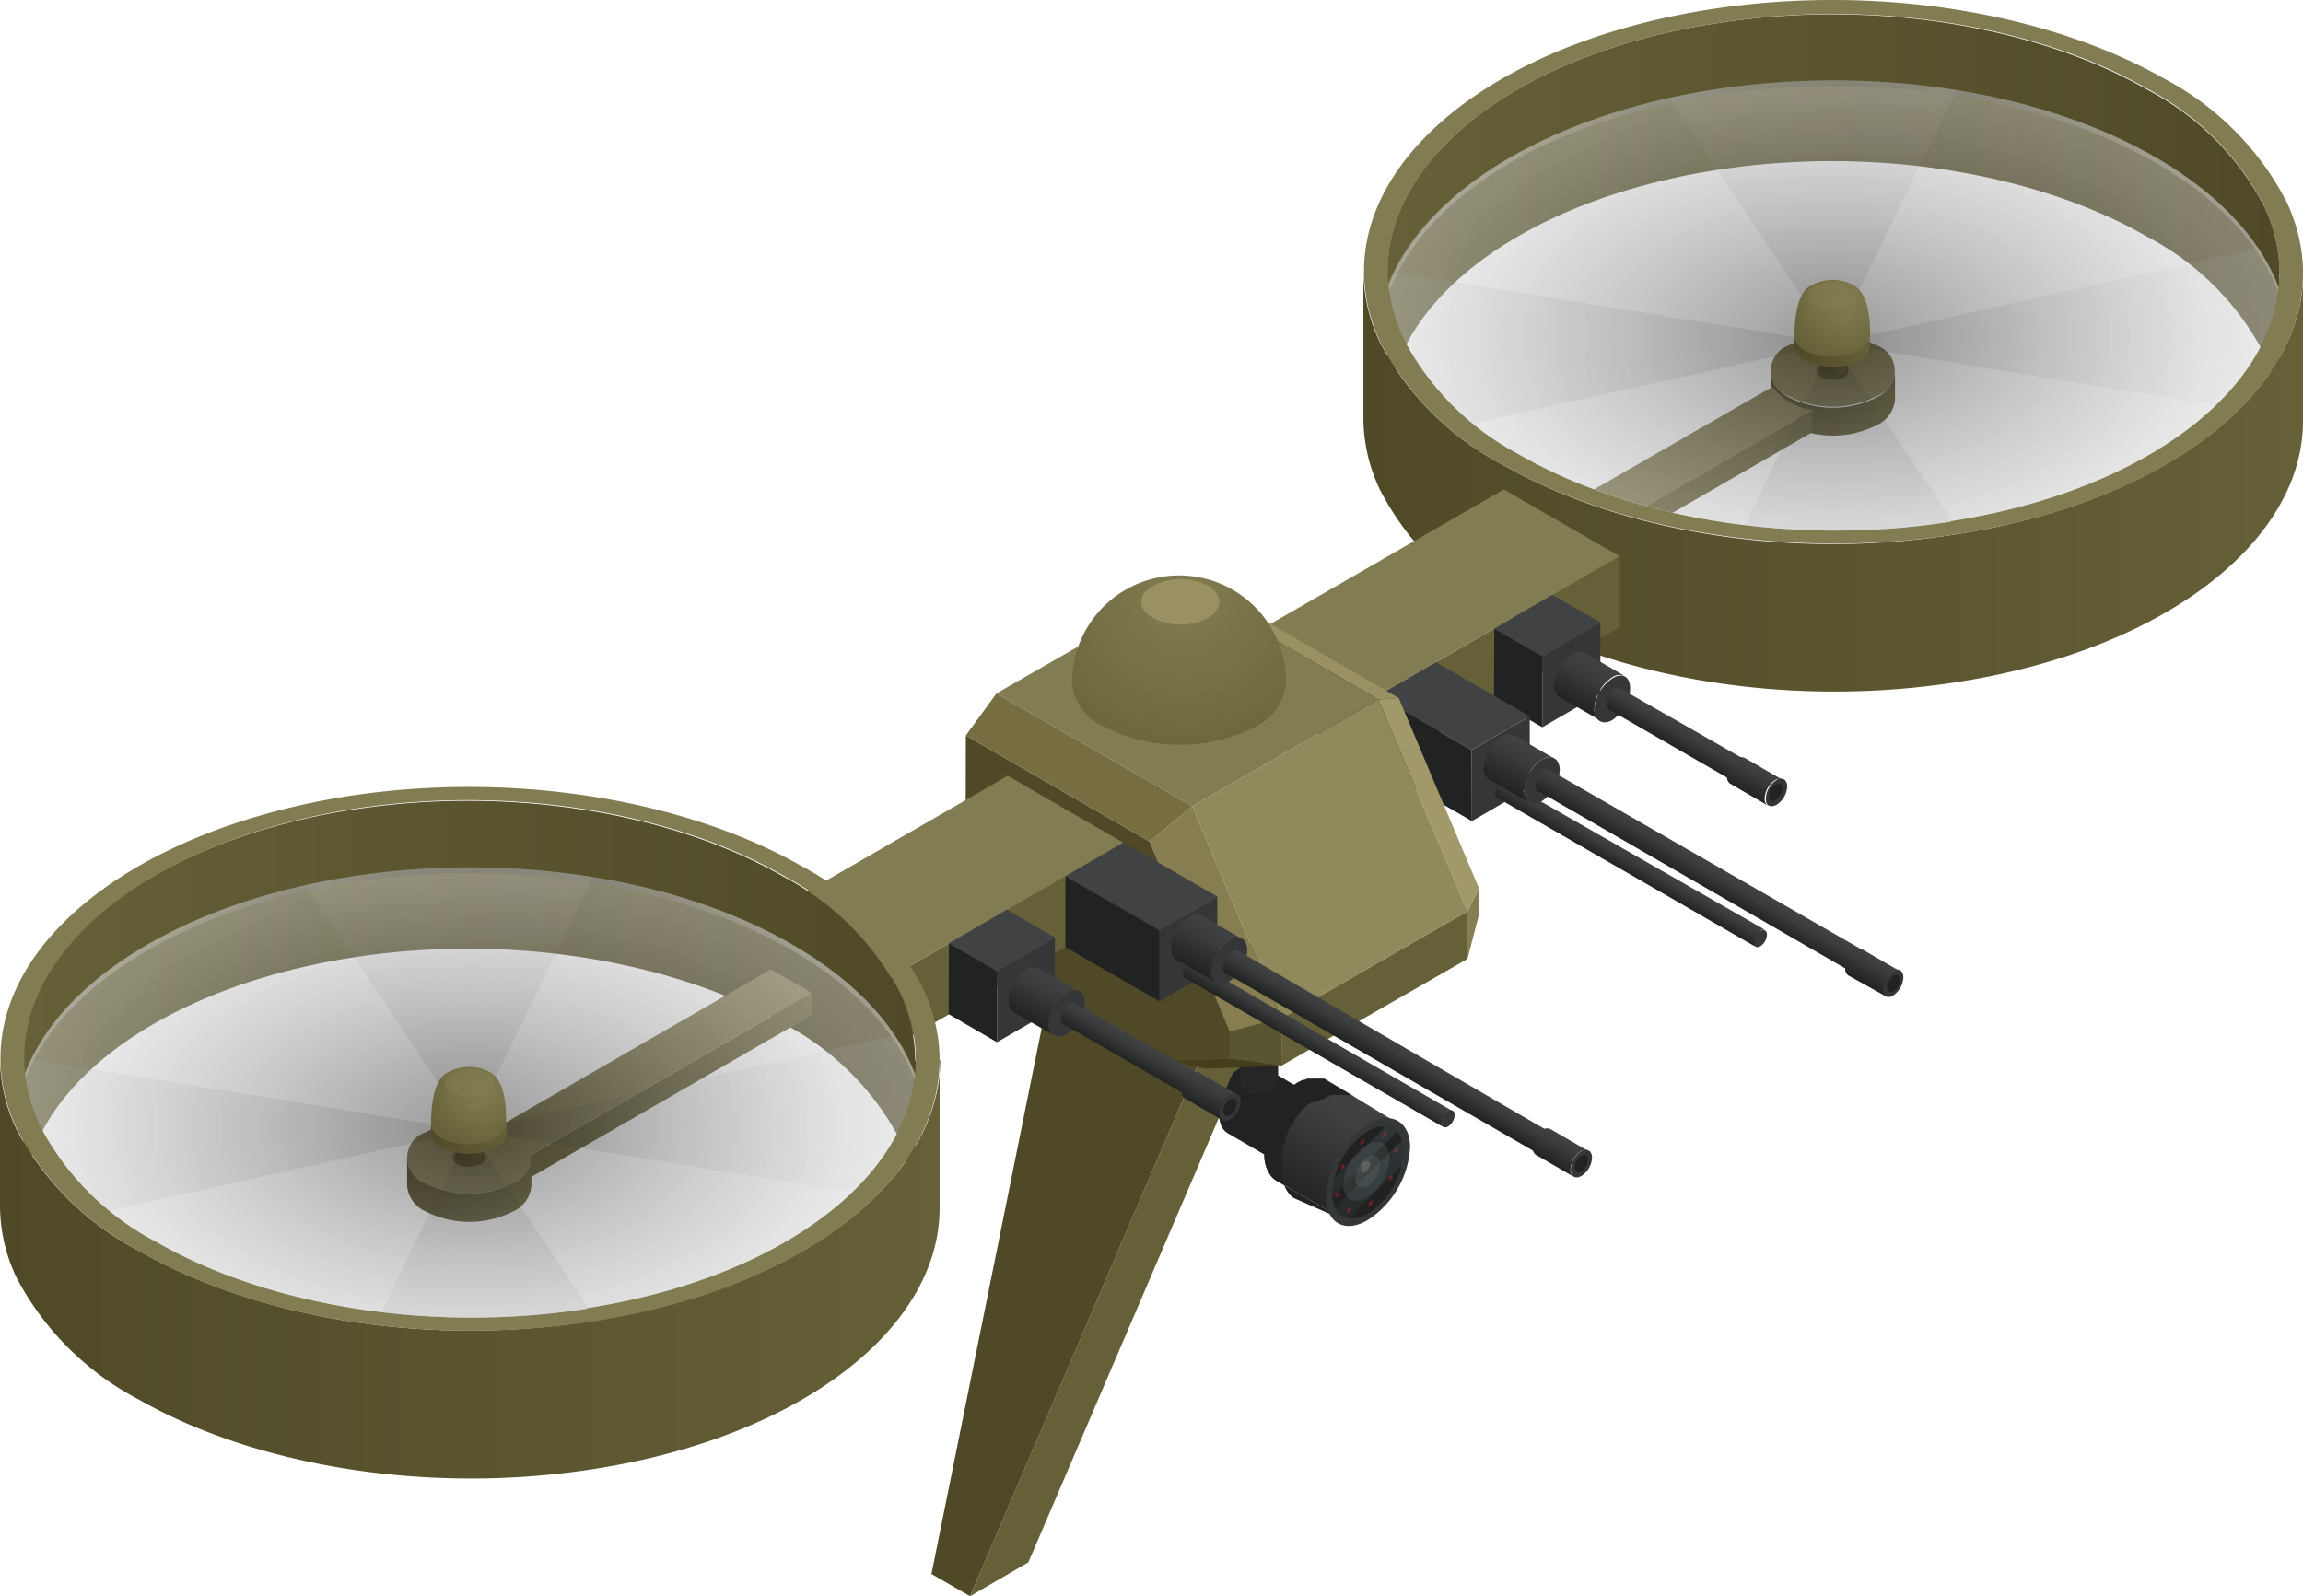 <?xml version="1.0" encoding="UTF-8"?>
<svg xmlns="http://www.w3.org/2000/svg" xmlns:xlink="http://www.w3.org/1999/xlink" viewBox="0 0 99.12 68.72" width="99.12" height="68.72" x="0" y="0"><defs><style>.cls-1{fill:none;}.cls-2{isolation:isolate;}.cls-3{fill:url(#Áåçûìÿííûé_ãðàäèåíò_40);}.cls-4{fill:url(#Áåçûìÿííûé_ãðàäèåíò_39);}.cls-20,.cls-5{fill:#827c52;}.cls-6{clip-path:url(#clip-path);}.cls-7{fill:url(#Áåçûìÿííûé_ãðàäèåíò_39-2);}.cls-8{opacity:0.8;}.cls-9{fill:#504a28;}.cls-10{fill:#656037;}.cls-11{fill:url(#Áåçûìÿííûé_ãðàäèåíò_39-3);}.cls-12,.cls-61{opacity:0.4;}.cls-12,.cls-13,.cls-14,.cls-15,.cls-16,.cls-17,.cls-37,.cls-61,.cls-62,.cls-63,.cls-64,.cls-65,.cls-66{mix-blend-mode:multiply;}.cls-12{fill:url(#Áåçûìÿííûé_ãðàäèåíò_186);}.cls-13,.cls-62{opacity:0.3;}.cls-13{fill:url(#Áåçûìÿííûé_ãðàäèåíò_186-2);}.cls-14,.cls-15,.cls-16,.cls-17,.cls-28,.cls-31,.cls-63,.cls-64,.cls-65,.cls-66{opacity:0.1;}.cls-14{fill:url(#Áåçûìÿííûé_ãðàäèåíò_106);}.cls-15{fill:url(#Áåçûìÿííûé_ãðàäèåíò_106-2);}.cls-16{fill:url(#Áåçûìÿííûé_ãðàäèåíò_106-3);}.cls-17{fill:url(#Áåçûìÿííûé_ãðàäèåíò_106-4);}.cls-18{fill:url(#Áåçûìÿííûé_ãðàäèåíò_39-4);}.cls-19{fill:url(#Áåçûìÿííûé_ãðàäèåíò_47);}.cls-20,.cls-30{opacity:0.5;}.cls-20,.cls-29,.cls-31,.cls-32{mix-blend-mode:screen;}.cls-21{fill:#706b47;}.cls-22{fill:#4f4927;}.cls-23,.cls-37{fill:#212322;}.cls-24{fill:#262626;}.cls-25{fill:url(#Áåçûìÿííûé_ãðàäèåíò_181);}.cls-26{fill:#343637;}.cls-27{fill:#212121;}.cls-28,.cls-29{fill:#d0d6d6;}.cls-29{opacity:0.2;}.cls-30{fill:#bf2121;}.cls-31{fill:url(#linear-gradient);}.cls-32,.cls-33{fill:#404244;}.cls-32{opacity:0.6;}.cls-34{fill:url(#Áåçûìÿííûé_ãðàäèåíò_181-2);}.cls-35{fill:url(#Áåçûìÿííûé_ãðàäèåíò_181-3);}.cls-36{fill:url(#Áåçûìÿííûé_ãðàäèåíò_181-4);}.cls-38{fill:url(#Áåçûìÿííûé_ãðàäèåíò_181-5);}.cls-39{fill:url(#Áåçûìÿííûé_ãðàäèåíò_181-6);}.cls-40{fill:url(#Áåçûìÿííûé_ãðàäèåíò_181-7);}.cls-41{fill:url(#Áåçûìÿííûé_ãðàäèåíò_181-8);}.cls-42{fill:#867e50;}.cls-43{fill:#a1996a;}.cls-44{fill:#999161;}.cls-45{fill:#443e1d;}.cls-46{fill:#5a5531;}.cls-47{fill:#90895b;}.cls-48{fill:#766e40;}.cls-49{fill:url(#Áåçûìÿííûé_ãðàäèåíò_181-9);}.cls-50{fill:url(#Áåçûìÿííûé_ãðàäèåíò_181-10);}.cls-51{fill:url(#Áåçûìÿííûé_ãðàäèåíò_181-11);}.cls-52{fill:url(#Áåçûìÿííûé_ãðàäèåíò_181-12);}.cls-53{fill:url(#Áåçûìÿííûé_ãðàäèåíò_181-13);}.cls-54{fill:url(#Áåçûìÿííûé_ãðàäèåíò_181-14);}.cls-55{fill:url(#Áåçûìÿííûé_ãðàäèåíò_181-15);}.cls-56{fill:url(#Áåçûìÿííûé_ãðàäèåíò_40-2);}.cls-57{fill:url(#Áåçûìÿííûé_ãðàäèåíò_39-5);}.cls-58{clip-path:url(#clip-path-2);}.cls-59{fill:url(#Áåçûìÿííûé_ãðàäèåíò_39-6);}.cls-60{fill:url(#Áåçûìÿííûé_ãðàäèåíò_39-7);}.cls-61{fill:url(#Áåçûìÿííûé_ãðàäèåíò_186-3);}.cls-62{fill:url(#Áåçûìÿííûé_ãðàäèåíò_186-4);}.cls-63{fill:url(#Áåçûìÿííûé_ãðàäèåíò_106-5);}.cls-64{fill:url(#Áåçûìÿííûé_ãðàäèåíò_106-6);}.cls-65{fill:url(#Áåçûìÿííûé_ãðàäèåíò_106-7);}.cls-66{fill:url(#Áåçûìÿííûé_ãðàäèåíò_106-8);}.cls-67{fill:url(#Áåçûìÿííûé_ãðàäèåíò_39-8);}.cls-68{fill:url(#Áåçûìÿííûé_ãðàäèåíò_47-2);}.cls-69{fill:url(#Áåçûìÿííûé_ãðàäèåíò_60);}</style><linearGradient id="Áåçûìÿííûé_ãðàäèåíò_40" x1="59.71" y1="9.36" x2="98.1" y2="9.36" gradientUnits="userSpaceOnUse"><stop offset="0" stop-color="#656037"/><stop offset="1" stop-color="#4f4927"/></linearGradient><linearGradient id="Áåçûìÿííûé_ãðàäèåíò_39" x1="58.68" y1="20.71" x2="99.12" y2="20.71" gradientUnits="userSpaceOnUse"><stop offset="0" stop-color="#4f4927"/><stop offset="1" stop-color="#656037"/></linearGradient><clipPath id="clip-path"><path class="cls-1" d="M83.94,22.44c10.22-1.59,16.26-7.68,13.49-13.61a11.83,11.83,0,0,0-5-5C87.74,1.14,80.75-.09,73.89,1,63.67,2.56,57.63,8.66,60.41,14.58a11.82,11.82,0,0,0,5,5c4.7,2.71,11.7,3.95,18.55,2.88Z"/></clipPath><linearGradient id="Áåçûìÿííûé_ãðàäèåíò_39-2" x1="76.21" y1="17.33" x2="81.56" y2="17.33" xlink:href="#Áåçûìÿííûé_ãðàäèåíò_39"/><linearGradient id="Áåçûìÿííûé_ãðàäèåíò_39-3" x1="78.31" y1="15.49" x2="79.45" y2="15.49" xlink:href="#Áåçûìÿííûé_ãðàäèåíò_39"/><radialGradient id="Áåçûìÿííûé_ãðàäèåíò_186" cx="98.92" cy="-16.92" r="13.86" gradientTransform="matrix(1, -0.58, 1, 0.58, -3.1, 81.66)" gradientUnits="userSpaceOnUse"><stop offset="0"/><stop offset="0.17" stop-color="#2e2e2e"/><stop offset="0.47" stop-color="#787878"/><stop offset="0.72" stop-color="#adadad"/><stop offset="0.9" stop-color="#cecece"/><stop offset="1" stop-color="#dbdbdb"/></radialGradient><radialGradient id="Áåçûìÿííûé_ãðàäèåíò_186-2" cx="78.9" cy="9.18" r="14.44" gradientTransform="matrix(1, 0, 0, 1, 0, 0)" xlink:href="#Áåçûìÿííûé_ãðàäèåíò_186"/><linearGradient id="Áåçûìÿííûé_ãðàäèåíò_106" x1="78.02" y1="14.72" x2="78.02" y2="4.11" gradientUnits="userSpaceOnUse"><stop offset="0"/><stop offset="0.25" stop-color="#353535"/><stop offset="0.77" stop-color="#9f9f9f"/><stop offset="1" stop-color="#c9c9c9"/></linearGradient><linearGradient id="Áåçûìÿííûé_ãðàäèåíò_106-2" x1="79.78" y1="15.04" x2="79.78" y2="25.38" xlink:href="#Áåçûìÿííûé_ãðàäèåíò_106"/><linearGradient id="Áåçûìÿííûé_ãðàäèåíò_106-3" x1="78.88" y1="15.28" x2="59.72" y2="15.28" xlink:href="#Áåçûìÿííûé_ãðàäèåíò_106"/><linearGradient id="Áåçûìÿííûé_ãðàäèåíò_106-4" x1="79.24" y1="14.27" x2="94.7" y2="14.27" xlink:href="#Áåçûìÿííûé_ãðàäèåíò_106"/><linearGradient id="Áåçûìÿííûé_ãðàäèåíò_39-4" x1="77.23" y1="15.12" x2="80.49" y2="15.12" xlink:href="#Áåçûìÿííûé_ãðàäèåíò_39"/><radialGradient id="Áåçûìÿííûé_ãðàäèåíò_47" cx="79.44" cy="12.88" r="2.73" gradientUnits="userSpaceOnUse"><stop offset="0" stop-color="#827c52"/><stop offset="0.56" stop-color="#746e45"/><stop offset="1" stop-color="#656037"/></radialGradient><linearGradient id="Áåçûìÿííûé_ãðàäèåíò_181" x1="57.98" y1="47" x2="55.43" y2="51.42" gradientUnits="userSpaceOnUse"><stop offset="0" stop-color="#404244"/><stop offset="0.36" stop-color="#393b3c"/><stop offset="0.91" stop-color="#252726"/><stop offset="1" stop-color="#212322"/></linearGradient><linearGradient id="linear-gradient" x1="59.81" y1="48.42" x2="57.68" y2="53.04" gradientUnits="userSpaceOnUse"><stop offset="0" stop-color="#99f0ff"/><stop offset="0.09" stop-color="#91e3f1"/><stop offset="0.72" stop-color="#58868d"/><stop offset="1" stop-color="#416166"/></linearGradient><linearGradient id="Áåçûìÿííûé_ãðàäèåíò_181-2" x1="68.8" y1="28.47" x2="67.71" y2="30.37" xlink:href="#Áåçûìÿííûé_ãðàäèåíò_181"/><linearGradient id="Áåçûìÿííûé_ãðàäèåíò_181-3" x1="72.33" y1="31.13" x2="71.8" y2="32.04" xlink:href="#Áåçûìÿííûé_ãðàäèåíò_181"/><linearGradient id="Áåçûìÿííûé_ãðàäèåíò_181-4" x1="75.76" y1="32.99" x2="75.11" y2="34.12" xlink:href="#Áåçûìÿííûé_ãðàäèåíò_181"/><linearGradient id="Áåçûìÿííûé_ãðàäèåíò_181-5" x1="70.3" y1="36.78" x2="69.89" y2="37.49" xlink:href="#Áåçûìÿííûé_ãðàäèåíò_181"/><linearGradient id="Áåçûìÿííûé_ãðàäèåíò_181-6" x1="65.77" y1="31.99" x2="64.67" y2="33.89" xlink:href="#Áåçûìÿííûé_ãðàäèåíò_181"/><linearGradient id="Áåçûìÿííûé_ãðàäèåíò_181-7" x1="73.36" y1="37" x2="72.83" y2="37.91" xlink:href="#Áåçûìÿííûé_ãðàäèåíò_181"/><linearGradient id="Áåçûìÿííûé_ãðàäèåíò_181-8" x1="80.86" y1="41.21" x2="80.21" y2="42.33" xlink:href="#Áåçûìÿííûé_ãðàäèåíò_181"/><linearGradient id="Áåçûìÿííûé_ãðàäèåíò_181-9" x1="56.86" y1="44.55" x2="56.45" y2="45.25" xlink:href="#Áåçûìÿííûé_ãðàäèåíò_181"/><linearGradient id="Áåçûìÿííûé_ãðàäèåíò_181-10" x1="52.32" y1="39.76" x2="51.22" y2="41.65" xlink:href="#Áåçûìÿííûé_ãðàäèåíò_181"/><linearGradient id="Áåçûìÿííûé_ãðàäèåíò_181-11" x1="59.91" y1="44.76" x2="59.38" y2="45.68" xlink:href="#Áåçûìÿííûé_ãðàäèåíò_181"/><linearGradient id="Áåçûìÿííûé_ãðàäèåíò_181-12" x1="67.41" y1="48.97" x2="66.76" y2="50.1" xlink:href="#Áåçûìÿííûé_ãðàäèåíò_181"/><linearGradient id="Áåçûìÿííûé_ãðàäèåíò_181-13" x1="45.33" y1="42.02" x2="44.24" y2="43.92" xlink:href="#Áåçûìÿííûé_ãðàäèåíò_181"/><linearGradient id="Áåçûìÿííûé_ãðàäèåíò_181-14" x1="48.86" y1="44.68" x2="48.33" y2="45.59" xlink:href="#Áåçûìÿííûé_ãðàäèåíò_181"/><linearGradient id="Áåçûìÿííûé_ãðàäèåíò_181-15" x1="52.29" y1="46.54" x2="51.64" y2="47.67" xlink:href="#Áåçûìÿííûé_ãðàäèåíò_181"/><linearGradient id="Áåçûìÿííûé_ãðàäèåíò_40-2" x1="1.03" y1="43.24" x2="39.41" y2="43.24" xlink:href="#Áåçûìÿííûé_ãðàäèåíò_40"/><linearGradient id="Áåçûìÿííûé_ãðàäèåíò_39-5" x1="0" y1="54.59" x2="40.44" y2="54.59" xlink:href="#Áåçûìÿííûé_ãðàäèåíò_39"/><clipPath id="clip-path-2"><path class="cls-1" d="M25.25,56.32c10.22-1.59,16.26-7.68,13.49-13.61a11.83,11.83,0,0,0-5-5c-4.7-2.71-11.7-3.95-18.56-2.88C5,36.45-1.06,42.54,1.72,48.46a11.82,11.82,0,0,0,5,5c4.7,2.71,11.7,3.95,18.55,2.88Z"/></clipPath><linearGradient id="Áåçûìÿííûé_ãðàäèåíò_39-6" x1="17.52" y1="51.22" x2="22.87" y2="51.22" xlink:href="#Áåçûìÿííûé_ãðàäèåíò_39"/><linearGradient id="Áåçûìÿííûé_ãðàäèåíò_39-7" x1="19.63" y1="49.37" x2="20.76" y2="49.37" xlink:href="#Áåçûìÿííûé_ãðàäèåíò_39"/><radialGradient id="Áåçûìÿííûé_ãðàäèåíò_186-3" cx="40.24" cy="-16.92" r="13.86" xlink:href="#Áåçûìÿííûé_ãðàäèåíò_186"/><radialGradient id="Áåçûìÿííûé_ãðàäèåíò_186-4" cx="20.22" cy="43.06" r="14.44" gradientTransform="matrix(1, 0, 0, 1, 0, 0)" xlink:href="#Áåçûìÿííûé_ãðàäèåíò_186"/><linearGradient id="Áåçûìÿííûé_ãðàäèåíò_106-5" x1="19.34" y1="48.6" x2="19.34" y2="37.99" xlink:href="#Áåçûìÿííûé_ãðàäèåíò_106"/><linearGradient id="Áåçûìÿííûé_ãðàäèåíò_106-6" x1="21.1" y1="48.92" x2="21.1" y2="59.26" xlink:href="#Áåçûìÿííûé_ãðàäèåíò_106"/><linearGradient id="Áåçûìÿííûé_ãðàäèåíò_106-7" x1="20.19" y1="49.17" x2="1.03" y2="49.17" xlink:href="#Áåçûìÿííûé_ãðàäèåíò_106"/><linearGradient id="Áåçûìÿííûé_ãðàäèåíò_106-8" x1="20.56" y1="48.15" x2="36.01" y2="48.15" xlink:href="#Áåçûìÿííûé_ãðàäèåíò_106"/><linearGradient id="Áåçûìÿííûé_ãðàäèåíò_39-8" x1="18.54" y1="49" x2="21.81" y2="49" xlink:href="#Áåçûìÿííûé_ãðàäèåíò_39"/><radialGradient id="Áåçûìÿííûé_ãðàäèåíò_47-2" cx="20.76" cy="46.76" r="2.73" xlink:href="#Áåçûìÿííûé_ãðàäèåíò_47"/><radialGradient id="Áåçûìÿííûé_ãðàäèåíò_60" cx="50.99" cy="25.63" r="8.67" gradientUnits="userSpaceOnUse"><stop offset="0" stop-color="#827c52"/><stop offset="1" stop-color="#656037"/></radialGradient></defs><title>drone</title><g class="cls-2"><g id="Layer_2" data-name="Layer 2"><g id="_0" data-name="0"><g id="_11" data-name="11"><g class="cls-2"><g class="cls-2"><path class="cls-3" d="M98.1,11.77l0,6.36a6.84,6.84,0,0,0-.67-2.93,11.83,11.83,0,0,0-5-5c-4.7-2.71-11.7-3.95-18.56-2.88C65.34,8.66,59.73,13.12,59.71,18l0-6.36C59.74,6.76,65.36,2.3,73.89,1c6.86-1.07,13.86.17,18.56,2.88a11.83,11.83,0,0,1,5,5,6.84,6.84,0,0,1,.67,2.93Z"/></g><g class="cls-2"><g class="cls-2"><path class="cls-4" d="M99.12,11.77l0,6.36c0,5.15-5.93,9.85-14.92,11.24-7.22,1.12-14.59-.17-19.55-3A12.46,12.46,0,0,1,59.4,21.1,7.2,7.2,0,0,1,58.68,18l0-6.36a7.2,7.2,0,0,0,.71,3.09A12.46,12.46,0,0,0,64.66,20c5,2.86,12.32,4.16,19.55,3,9-1.4,14.9-6.1,14.92-11.24Z"/></g></g><path class="cls-5" d="M98.41,8.68C101.33,14.92,95,21.34,84.21,23c-7.22,1.12-14.59-.17-19.55-3a12.46,12.46,0,0,1-5.24-5.24C56.49,8.49,62.85,2.08,73.62.4c7.22-1.12,14.6.18,19.55,3A12.46,12.46,0,0,1,98.41,8.68ZM83.94,22.44c10.22-1.59,16.26-7.68,13.49-13.61a11.83,11.83,0,0,0-5-5C87.74,1.14,80.75-.09,73.89,1,63.67,2.56,57.63,8.66,60.41,14.58a11.82,11.82,0,0,0,5,5c4.7,2.71,11.7,3.95,18.55,2.88Z"/></g><g class="cls-6"><g class="cls-2"><path class="cls-7" d="M81.56,16v1.21a1.33,1.33,0,0,1-.78,1.09,4.17,4.17,0,0,1-3.78,0,1.34,1.34,0,0,1-.79-1.1V16a1.34,1.34,0,0,0,.79,1.1,4.17,4.17,0,0,0,3.78,0A1.33,1.33,0,0,0,81.56,16Z"/><path class="cls-5" d="M80.77,14.87a1.16,1.16,0,0,1,0,2.19,4.17,4.17,0,0,1-3.78,0,1.16,1.16,0,0,1,0-2.19A4.17,4.17,0,0,1,80.77,14.87Z"/><g class="cls-8"><path class="cls-9" d="M79.37,15.68a.3.3,0,0,1,0,.56,1.07,1.07,0,0,1-1,0,.3.3,0,0,1,0-.56A1.07,1.07,0,0,1,79.37,15.68Z"/></g></g><g id="Axonometric_Cube" data-name="Axonometric Cube"><polygon id="Cube_face_-_left" data-name="Cube face - left" class="cls-10" points="65.05 26.08 63.29 25.07 63.29 24.12 65.05 25.13 65.05 26.08"/><polygon id="Cube_face_-_right" data-name="Cube face - right" class="cls-10" points="78.01 18.6 65.05 26.08 65.05 25.13 78.01 17.65 78.01 18.6"/><path id="Cube_face_-_top" data-name="Cube face - top" class="cls-5" d="M65.05,25.13l-1.76-1,13-7.48a2.56,2.56,0,0,0,1.76,1Z"/></g><g class="cls-2"><path class="cls-11" d="M79.45,14.79v1.07a.28.28,0,0,1-.16.23.88.88,0,0,1-.8,0,.28.28,0,0,1-.17-.23V14.79a.28.28,0,0,0,.17.23.88.88,0,0,0,.8,0,.28.28,0,0,0,.16-.23Z"/><path class="cls-5" d="M79.28,14.56a.25.25,0,0,1,0,.46.88.88,0,0,1-.8,0,.25.25,0,0,1,0-.46A.88.88,0,0,1,79.28,14.56Z"/></g><path class="cls-12" d="M92.77,6.77c7.66,4.42,7.66,11.59,0,16S72.7,27.2,65,22.78s-7.66-11.59,0-16S85.11,2.35,92.77,6.77Z"/><path class="cls-13" d="M65,7C72.7,2.61,85.11,2.61,92.77,7c3.77,2.18,5.68,5,5.74,7.87C98.56,12,96.65,9,92.77,6.77,85.11,2.35,72.7,2.35,65,6.77,61.16,9,59.25,12,59.31,14.91,59.36,12.05,61.27,9.21,65,7Z"/><path class="cls-14" d="M84.2,3.88a33.44,33.44,0,0,0-12.36.34L78.9,14.78Z"/><path class="cls-15" d="M73.61,25.67A33.44,33.44,0,0,0,86,25.34L78.9,14.78Z"/><path class="cls-16" d="M60,11.72a6.93,6.93,0,0,0,.58,7.14L78.9,14.78Z"/><path class="cls-17" d="M97.78,17.83a6.93,6.93,0,0,0-.58-7.14L78.9,14.78Z"/><g class="cls-2"><g class="cls-2"><path class="cls-18" d="M80.49,14.44v.42a.81.81,0,0,1-.47.66,2.54,2.54,0,0,1-2.31,0,.82.82,0,0,1-.48-.67v-.42a.82.82,0,0,0,.48.67,2.54,2.54,0,0,0,2.31,0,.81.81,0,0,0,.47-.66Z"/></g></g><g class="cls-2"><g class="cls-2"><path class="cls-19" d="M79.76,12.27a1.9,1.9,0,0,0-1.94.1c-.15.13-.56.48-.59,2.06a.82.82,0,0,0,.48.67,2.54,2.54,0,0,0,2.31,0,.81.81,0,0,0,.47-.66C80.49,12.73,80,12.42,79.76,12.27Z"/></g></g></g><path class="cls-20" d="M78.74,13.68s0,0,.21,0a2.62,2.62,0,0,0,.44-.07,2,2,0,0,0,.41-.15l0,0h.07a.81.81,0,0,1-1.17.3Zm-.61-1.36a.45.45,0,0,0,0,.85,1.62,1.62,0,0,0,1.47,0,.45.45,0,0,0,0-.85A1.62,1.62,0,0,0,78.13,12.32Z"/><g class="cls-2"><polygon class="cls-10" points="52.66 43.27 55.16 41.82 44.26 67.26 41.75 68.72 52.66 43.27"/><polygon class="cls-21" points="45.83 39.33 48.33 37.87 55.16 41.82 52.66 43.27 45.83 39.33"/><polygon class="cls-22" points="52.66 43.27 41.75 68.72 40.09 67.76 45.83 39.33 52.66 43.27"/></g><g id="_15" data-name="15"><path class="cls-23" d="M58.41,48.28l-4.14-2.41a.86.86,0,0,0-.87.08l-.12.08-.12.09,0,0-.07.06,0,0-.06.06,0,.05-.06.07,0,.05-.05.07,0,.06-.05.07,0,.06-.15.27-.1.23c0,.11-.07.18-.09.26a2.59,2.59,0,0,0-.06.27s0,.06,0,.1v.05s0,.1,0,.15a1.27,1.27,0,0,0,.06.38.69.69,0,0,0,.3.4l4.14,2.41a.84.84,0,0,0,.87-.09,2.69,2.69,0,0,0,1.22-2.11A.85.85,0,0,0,58.41,48.28Z"/><path class="cls-24" d="M55,41.05a.38.38,0,0,0-.23-.39,1.28,1.28,0,0,0-1.16,0,.41.41,0,0,0-.24.33v5.63a.41.41,0,0,0,.24.34,1.28,1.28,0,0,0,1.16,0,.41.41,0,0,0,.24-.33V41A.28.28,0,0,1,55,41.05Z"/><path class="cls-25" d="M57.09,46.49,57,46.44l-.14,0-.15,0h-.15l-.18,0-.1,0-.17.06-.06,0-.21.11-.17.11,0,0-.12.09,0,0-.15.13-.16.16,0,.05-.1.11-.05.06-.09.12,0,.06-.11.16-.14.22,0,.06-.08.14,0,.07-.06.14,0,.07-.06.15,0,.05-.07.21-.06.21,0,.07,0,.14v.07s0,.09,0,.14v.06c0,.07,0,.13,0,.2a1.46,1.46,0,0,0,.31,1,.89.89,0,0,0,.22.18l3.07,1.77a1.27,1.27,0,0,1-.53-1.16c0-.07,0-.13,0-.2v-.06s0-.09,0-.14V51l0-.14,0-.07,0-.16c0-.11.06-.18.08-.25l0-.05.06-.15,0-.07.06-.14,0-.07.08-.14,0-.06.12-.19.13-.18,0-.06.09-.12.05-.06.1-.11,0-.05.13-.13.18-.16,0,0,.12-.09,0,0,.17-.11.21-.11.06,0,.14-.05.1,0,.18,0h.15l.17,0,.13,0,.15.07Z"/><path class="cls-23" d="M55.71,51.59a.89.89,0,0,1-.22-.18,1.46,1.46,0,0,1-.31-1c0-.07,0-.13,0-.2v-.06s0-.09,0-.14v-.07l0-.14,0-.07,0-.16c0-.11.06-.18.08-.25l0-.05.06-.15,0-.07.06-.14,0-.07.08-.14,0-.06.12-.19.13-.18,0-.06.09-.12.05-.06.1-.11,0-.05.13-.13.18-.16,0,0,.12-.09,0,0L57,47.3l.21-.11.06,0,.14-.05.1,0,.18,0h.15l.17,0,.13,0,.14.06-1.18-.68L57,46.44l-.14,0-.15,0h-.15l-.18,0-.1,0-.17.06-.06,0-.21.11-.17.11,0,0-.12.09,0,0-.15.13-.16.16,0,.05-.1.11-.05.06-.09.12,0,.06-.11.16-.14.22,0,.06-.08.14,0,.07-.06.14,0,.07-.06.15,0,.05-.07.21-.06.21,0,.07,0,.14v.07s0,.09,0,.14v.06c0,.07,0,.13,0,.2a1.46,1.46,0,0,0,.31,1,.89.89,0,0,0,.22.18l3.07,1.77Z"/><path class="cls-26" d="M58.87,48.39a4,4,0,0,0-1.8,3.12c0,1.15.82,1.61,1.82,1a4,4,0,0,0,1.8-3.13C60.68,48.27,59.87,47.81,58.87,48.39Z"/><path class="cls-27" d="M58.87,48.7a3.38,3.38,0,0,0-1.53,2.66c0,1,.69,1.37,1.54.88a3.38,3.38,0,0,0,1.53-2.66C60.41,48.6,59.72,48.21,58.87,48.7Z"/><path class="cls-28" d="M58.81,49.3a2.17,2.17,0,0,0-1,1.7c0,.63.44.88,1,.56a2.17,2.17,0,0,0,1-1.7C59.8,49.24,59.36,49,58.81,49.3Z"/><path class="cls-28" d="M58.86,49.81a1.18,1.18,0,0,0-.53.93c0,.34.24.48.54.31a1.18,1.18,0,0,0,.53-.93C59.4,49.78,59.15,49.64,58.86,49.81Z"/><path class="cls-29" d="M58.77,50a.44.44,0,0,0-.2.34c0,.13.09.18.2.11a.44.44,0,0,0,.2-.34C59,50,58.88,50,58.77,50Z"/><path class="cls-30" d="M58.72,49.1a.2.2,0,0,1-.08.16s-.09,0-.1,0a.2.2,0,0,1,.08-.16S58.71,49,58.72,49.1Zm.93-.35s-.09,0-.13.09,0,.12,0,.13.09,0,.13-.09S59.68,48.76,59.65,48.75Zm.54.69c0-.05,0-.07-.1,0a.19.19,0,0,0-.08.16c0,.05,0,.07.1,0A.2.2,0,0,0,60.18,49.44Zm-.26,1.3c0-.06,0-.12,0-.13s-.09,0-.13.09,0,.12,0,.13S59.89,50.8,59.92,50.74ZM59,51.88a.2.2,0,0,0,.08-.16c0-.05,0-.07-.1,0a.2.2,0,0,0-.08.16C58.92,51.9,59,51.92,59,51.88Zm-1,.32s.09,0,.13-.09,0-.12,0-.13-.09,0-.13.09S57.95,52.19,58,52.2Zm-.54-.69c0,.05,0,.07.1,0a.19.19,0,0,0,.08-.16c0-.05,0-.07-.1,0A.2.2,0,0,0,57.45,51.51Zm.26-1.3c0,.06,0,.12,0,.13s.09,0,.13-.09,0-.12,0-.13S57.74,50.15,57.71,50.21Z"/><path class="cls-31" d="M57.34,51.52c0-.05,0-.1,0-.16a2.56,2.56,0,0,1,.09-.66l2.21-2.21a.75.75,0,0,1,.49.24Zm.73.92,2.27-2.27a2.51,2.51,0,0,0,.07-.59,1.56,1.56,0,0,0-.08-.49L57.45,52A.78.78,0,0,0,58.07,52.44Z"/><path class="cls-32" d="M57.43,47.1l-.17.06-.06,0L57,47.3l-.17.11,0,0-.12.09,0,0-.15.13,1.88,1.09a3,3,0,0,1,.53-.4,2,2,0,0,1,.45-.19Z"/></g><g id="Axonometric_Cube-2" data-name="Axonometric Cube"><polygon id="Cube_face_-_left-2" data-name="Cube face - left" class="cls-23" points="59.23 33.05 54.25 30.17 54.25 27.11 59.23 29.99 59.23 33.05"/><polygon id="Cube_face_-_right-2" data-name="Cube face - right" class="cls-10" points="69.71 27 59.23 33.05 59.23 29.99 69.71 23.95 69.71 27"/><polygon id="Cube_face_-_top-2" data-name="Cube face - top" class="cls-5" points="59.23 29.99 54.25 27.11 64.72 21.07 69.71 23.95 59.23 29.99"/></g><g class="cls-2"><polygon class="cls-26" points="66.38 28.26 68.88 26.8 68.88 29.86 66.38 31.31 66.38 28.26"/><polygon class="cls-33" points="64.31 27.06 66.81 25.61 68.88 26.8 66.38 28.26 64.31 27.06"/><polygon class="cls-23" points="66.38 28.26 66.38 31.31 64.3 30.11 64.31 27.06 66.38 28.26"/></g><g id="Axonometric_Cylinder" data-name="Axonometric Cylinder"><path id="Cylinder_face" data-name="Cylinder face" class="cls-26" d="M70.16,29.63A1.71,1.71,0,0,1,69.39,31c-.43.25-.77,0-.77-.45a1.71,1.71,0,0,1,.77-1.34C69.82,28.93,70.16,29.13,70.16,29.63Z"/><path id="Cylinder_body" data-name="Cylinder body" class="cls-34" d="M68.85,31l-1.73-1a.54.54,0,0,1-.23-.5,1.71,1.71,0,0,1,.77-1.34.55.55,0,0,1,.54-.06l1.73,1a.55.55,0,0,0-.54.06,1.71,1.71,0,0,0-.77,1.34A.54.54,0,0,0,68.85,31Z"/></g><path class="cls-35" d="M69.76,29.65a.26.26,0,0,0-.26,0,.82.82,0,0,0-.37.65.26.26,0,0,0,.11.24l5.39,3.11.52-.92Z"/><g id="Axonometric_Cylinder-2" data-name="Axonometric Cylinder"><path id="Cylinder_face-2" data-name="Cylinder face" class="cls-26" d="M76,34.38a1,1,0,0,1,.46-.8c.25-.15.46,0,.46.27a1,1,0,0,1-.46.8C76.16,34.79,76,34.67,76,34.38Z"/><path id="Cylinder_body-2" data-name="Cylinder body" class="cls-36" d="M76.09,34.68l-1.62-.94a.32.32,0,0,1-.14-.3,1,1,0,0,1,.46-.8.32.32,0,0,1,.32,0l1.62.94a.32.32,0,0,0-.32,0,1,1,0,0,0-.46.8A.32.32,0,0,0,76.09,34.68Z"/></g><path id="Cylinder_face-3" data-name="Cylinder face" class="cls-37" d="M76.13,34.28a.63.63,0,0,1,.29-.5c.16-.09.29,0,.29.17a.63.63,0,0,1-.29.5C76.26,34.54,76.13,34.47,76.13,34.28Z"/><g class="cls-2"><polygon class="cls-26" points="63.34 32.29 65.84 30.84 65.84 33.9 63.35 35.35 63.34 32.29"/><polygon class="cls-33" points="59.3 29.96 61.8 28.51 65.84 30.84 63.34 32.29 59.3 29.96"/><polygon class="cls-23" points="63.34 32.29 63.35 35.35 59.3 33.01 59.3 29.96 63.34 32.29"/></g><path id="Cylinder_face-4" data-name="Cylinder face" class="cls-26" d="M76.05,40.24a.64.64,0,0,1-.29.5c-.16.09-.29,0-.29-.17a.64.64,0,0,1,.29-.5C75.92,40,76.05,40.06,76.05,40.24Z"/><path id="Cylinder_body-3" data-name="Cylinder body" class="cls-38" d="M75.56,40.76,64.43,34.34a.2.2,0,0,1-.09-.19.64.64,0,0,1,.29-.5.2.2,0,0,1,.2,0L76,40.05a.2.2,0,0,0-.2,0,.64.64,0,0,0-.29.5A.2.2,0,0,0,75.56,40.76Z"/><g id="Axonometric_Cylinder-3" data-name="Axonometric Cylinder"><path id="Cylinder_face-5" data-name="Cylinder face" class="cls-26" d="M67.13,33.15a1.71,1.71,0,0,1-.77,1.34c-.43.25-.77,0-.77-.45a1.71,1.71,0,0,1,.77-1.34C66.78,32.46,67.13,32.66,67.13,33.15Z"/><path id="Cylinder_body-4" data-name="Cylinder body" class="cls-39" d="M65.81,34.55l-1.73-1a.54.54,0,0,1-.23-.5,1.71,1.71,0,0,1,.77-1.34.55.55,0,0,1,.54-.06l1.73,1a.55.55,0,0,0-.54.06A1.71,1.71,0,0,0,65.58,34,.54.54,0,0,0,65.81,34.55Z"/></g><path class="cls-40" d="M66.73,33.17a.26.26,0,0,0-.26,0,.82.82,0,0,0-.37.65.26.26,0,0,0,.11.24l13.52,7.81.52-.92Z"/><g id="Axonometric_Cylinder-4" data-name="Axonometric Cylinder"><path id="Cylinder_face-6" data-name="Cylinder face" class="cls-26" d="M81,42.6a1,1,0,0,1,.46-.8c.25-.15.46,0,.46.27a1,1,0,0,1-.46.8C81.25,43,81,42.89,81,42.6Z"/><path id="Cylinder_body-5" data-name="Cylinder body" class="cls-41" d="M81.18,42.9,79.56,42a.32.32,0,0,1-.14-.3,1,1,0,0,1,.46-.8.33.33,0,0,1,.32,0l1.62.94a.32.32,0,0,0-.32,0,1,1,0,0,0-.46.8A.32.32,0,0,0,81.18,42.9Z"/></g><path id="Cylinder_face-7" data-name="Cylinder face" class="cls-37" d="M81.22,42.5a.63.63,0,0,1,.29-.5c.16-.09.29,0,.29.17a.63.63,0,0,1-.29.5C81.35,42.76,81.22,42.68,81.22,42.5Z"/><polygon class="cls-42" points="63.16 39.23 63.65 38.23 63.65 39.39 63.16 41.28 63.16 39.23"/><polygon class="cls-43" points="59.32 30.11 60.2 30.05 63.65 38.23 63.16 39.23 59.32 30.11"/><polygon class="cls-44" points="50.9 25.25 52.3 25.48 60.2 30.05 59.32 30.11 50.9 25.25"/><polygon class="cls-45" points="52.92 45.57 55.15 45.88 51.89 46.01 50.32 45.67 52.92 45.57"/><polygon class="cls-10" points="55.16 43.83 63.16 39.23 63.16 41.28 55.15 45.88 55.16 43.83"/><polygon class="cls-46" points="52.92 44.41 55.16 43.83 55.15 45.88 52.92 45.57 52.92 44.41"/><polygon class="cls-47" points="51.31 34.71 59.32 30.11 63.16 39.23 55.16 43.83 51.31 34.71"/><polygon class="cls-5" points="42.89 29.85 50.9 25.25 59.32 30.11 51.31 34.71 42.89 29.85"/><polygon class="cls-42" points="49.48 36.23 51.31 34.71 55.16 43.83 52.92 44.41 49.48 36.23"/><polygon class="cls-22" points="49.48 36.23 41.57 31.66 41.55 39.91 50.32 45.67 52.92 45.57 52.92 44.41 49.48 36.23"/><polygon class="cls-48" points="41.57 31.66 42.89 29.85 51.31 34.71 49.48 36.23 41.57 31.66"/><g id="Axonometric_Cube-3" data-name="Axonometric Cube"><polygon id="Cube_face_-_left-3" data-name="Cube face - left" class="cls-23" points="37.88 45.38 32.89 42.5 32.89 39.45 37.88 42.33 37.88 45.38"/><polygon id="Cube_face_-_right-3" data-name="Cube face - right" class="cls-10" points="48.35 39.33 37.88 45.38 37.88 42.33 48.35 36.28 48.35 39.33"/><polygon id="Cube_face_-_top-3" data-name="Cube face - top" class="cls-5" points="37.88 42.33 32.89 39.45 43.37 33.4 48.35 36.28 37.88 42.33"/></g><g class="cls-2"><polygon class="cls-26" points="49.9 40.05 52.39 38.6 52.4 41.66 49.9 43.11 49.9 40.05"/><polygon class="cls-33" points="45.86 37.72 48.35 36.27 52.39 38.6 49.9 40.05 45.86 37.72"/><polygon class="cls-23" points="49.9 40.05 49.9 43.11 45.85 40.77 45.86 37.72 49.9 40.05"/></g><path id="Cylinder_face-8" data-name="Cylinder face" class="cls-26" d="M62.61,48a.64.64,0,0,1-.29.5c-.16.09-.29,0-.29-.17a.64.64,0,0,1,.29-.5C62.48,47.75,62.61,47.82,62.61,48Z"/><path id="Cylinder_body-6" data-name="Cylinder body" class="cls-49" d="M62.12,48.52,51,42.1a.2.2,0,0,1-.09-.19.64.64,0,0,1,.29-.5.2.2,0,0,1,.2,0l11.13,6.43a.2.2,0,0,0-.2,0,.64.64,0,0,0-.29.5A.2.2,0,0,0,62.12,48.52Z"/><g id="Axonometric_Cylinder-5" data-name="Axonometric Cylinder"><path id="Cylinder_face-9" data-name="Cylinder face" class="cls-26" d="M53.68,40.91a1.71,1.71,0,0,1-.77,1.34c-.43.25-.77,0-.77-.45a1.71,1.71,0,0,1,.77-1.34C53.33,40.22,53.68,40.42,53.68,40.91Z"/><path id="Cylinder_body-7" data-name="Cylinder body" class="cls-50" d="M52.36,42.31l-1.73-1a.54.54,0,0,1-.23-.5,1.71,1.71,0,0,1,.77-1.34.55.55,0,0,1,.54-.06l1.73,1a.55.55,0,0,0-.54.06,1.71,1.71,0,0,0-.77,1.34A.54.54,0,0,0,52.36,42.31Z"/></g><path class="cls-51" d="M53.28,40.93A.26.26,0,0,0,53,41a.82.82,0,0,0-.37.65.26.26,0,0,0,.11.24l13.52,7.81.52-.92Z"/><g id="Axonometric_Cylinder-6" data-name="Axonometric Cylinder"><path id="Cylinder_face-10" data-name="Cylinder face" class="cls-26" d="M67.6,50.36a1,1,0,0,1,.46-.8c.25-.15.46,0,.46.27a1,1,0,0,1-.46.8C67.8,50.77,67.6,50.65,67.6,50.36Z"/><path id="Cylinder_body-8" data-name="Cylinder body" class="cls-52" d="M67.73,50.66l-1.62-.94a.32.32,0,0,1-.14-.3,1,1,0,0,1,.46-.8.32.32,0,0,1,.32,0l1.62.94a.32.32,0,0,0-.32,0,1,1,0,0,0-.46.8A.32.32,0,0,0,67.73,50.66Z"/></g><path id="Cylinder_face-11" data-name="Cylinder face" class="cls-37" d="M67.77,50.26a.63.63,0,0,1,.29-.5c.16-.09.29,0,.29.17a.63.63,0,0,1-.29.5C67.9,50.52,67.77,50.45,67.77,50.26Z"/><g class="cls-2"><polygon class="cls-26" points="42.91 41.81 45.4 40.36 45.41 43.42 42.91 44.87 42.91 41.81"/><polygon class="cls-33" points="40.84 40.61 43.34 39.16 45.4 40.36 42.91 41.81 40.84 40.61"/><polygon class="cls-23" points="42.91 41.81 42.91 44.87 40.83 43.66 40.84 40.61 42.91 41.81"/></g><g id="Axonometric_Cylinder-7" data-name="Axonometric Cylinder"><path id="Cylinder_face-12" data-name="Cylinder face" class="cls-26" d="M46.69,43.18a1.71,1.71,0,0,1-.77,1.34c-.43.25-.77,0-.77-.45a1.71,1.71,0,0,1,.77-1.34C46.34,42.49,46.69,42.68,46.69,43.18Z"/><path id="Cylinder_body-9" data-name="Cylinder body" class="cls-53" d="M45.37,44.58l-1.73-1a.54.54,0,0,1-.23-.5,1.71,1.71,0,0,1,.77-1.34.55.55,0,0,1,.54-.06l1.73,1a.55.55,0,0,0-.54.06,1.71,1.71,0,0,0-.77,1.34A.54.54,0,0,0,45.37,44.58Z"/></g><path class="cls-54" d="M46.29,43.2a.26.26,0,0,0-.26,0,.82.82,0,0,0-.37.65.26.26,0,0,0,.11.24l5.39,3.11.52-.92Z"/><g id="Axonometric_Cylinder-8" data-name="Axonometric Cylinder"><path id="Cylinder_face-13" data-name="Cylinder face" class="cls-26" d="M52.48,47.93a1,1,0,0,1,.46-.8c.25-.15.46,0,.46.27a1,1,0,0,1-.46.8C52.68,48.34,52.48,48.22,52.48,47.93Z"/><path id="Cylinder_body-10" data-name="Cylinder body" class="cls-55" d="M52.62,48.23,51,47.29a.32.32,0,0,1-.14-.3,1,1,0,0,1,.46-.8.33.33,0,0,1,.32,0l1.62.94a.32.32,0,0,0-.32,0,1,1,0,0,0-.46.8A.32.32,0,0,0,52.62,48.23Z"/></g><path id="Cylinder_face-14" data-name="Cylinder face" class="cls-37" d="M52.65,47.83a.63.63,0,0,1,.29-.5c.16-.09.29,0,.29.17a.63.63,0,0,1-.29.5C52.78,48.09,52.65,48,52.65,47.83Z"/><g class="cls-2"><g class="cls-2"><path class="cls-56" d="M39.41,45.65l0,6.36a6.84,6.84,0,0,0-.67-2.93,11.83,11.83,0,0,0-5-5C29,41.39,22,40.16,15.19,41.22,6.66,42.55,1,47,1,51.89l0-6.36c0-4.88,5.63-9.34,14.16-10.67,6.86-1.07,13.86.17,18.56,2.88a11.83,11.83,0,0,1,5,5,6.84,6.84,0,0,1,.67,2.93Z"/></g><g class="cls-2"><g class="cls-2"><path class="cls-57" d="M40.44,45.65l0,6.36c0,5.15-5.93,9.85-14.92,11.24-7.22,1.12-14.59-.17-19.55-3A12.46,12.46,0,0,1,.71,55,7.2,7.2,0,0,1,0,51.89l0-6.36a7.2,7.2,0,0,0,.71,3.09A12.46,12.46,0,0,0,6,53.86c5,2.86,12.32,4.16,19.55,3,9-1.4,14.9-6.1,14.92-11.24Z"/></g></g><path class="cls-5" d="M39.73,42.56c2.92,6.24-3.44,12.66-14.21,14.33C18.3,58,10.93,56.72,6,53.86A12.46,12.46,0,0,1,.73,48.62C-2.19,42.38,4.16,36,14.94,34.28c7.22-1.12,14.6.18,19.55,3A12.46,12.46,0,0,1,39.73,42.56ZM25.25,56.32c10.22-1.59,16.26-7.68,13.49-13.61a11.83,11.83,0,0,0-5-5c-4.7-2.71-11.7-3.95-18.56-2.88C5,36.45-1.06,42.54,1.72,48.46a11.82,11.82,0,0,0,5,5c4.7,2.71,11.7,3.95,18.55,2.88Z"/></g><g id="Axonometric_Cube-4" data-name="Axonometric Cube"><polygon id="Cube_face_-_left-4" data-name="Cube face - left" class="cls-10" points="21.98 51.18 20.22 50.17 20.22 49.22 21.98 50.23 21.98 51.18"/><polygon id="Cube_face_-_right-4" data-name="Cube face - right" class="cls-10" points="34.94 43.7 21.98 51.18 21.98 50.23 34.94 42.75 34.94 43.7"/><polygon id="Cube_face_-_top-4" data-name="Cube face - top" class="cls-5" points="21.98 50.23 20.22 49.22 33.18 41.73 34.94 42.75 21.98 50.23"/></g><g class="cls-58"><g class="cls-2"><path class="cls-59" d="M22.87,49.85v1.21a1.33,1.33,0,0,1-.78,1.09,4.17,4.17,0,0,1-3.78,0,1.34,1.34,0,0,1-.79-1.1V49.83a1.34,1.34,0,0,0,.79,1.1,4.17,4.17,0,0,0,3.78,0,1.33,1.33,0,0,0,.78-1.09Z"/><path class="cls-5" d="M22.08,48.75a1.16,1.16,0,0,1,0,2.19,4.17,4.17,0,0,1-3.78,0,1.16,1.16,0,0,1,0-2.19A4.17,4.17,0,0,1,22.08,48.75Z"/><g class="cls-8"><path class="cls-9" d="M20.68,49.56a.3.3,0,0,1,0,.56,1.07,1.07,0,0,1-1,0,.3.3,0,0,1,0-.56A1.07,1.07,0,0,1,20.68,49.56Z"/></g></g><g class="cls-2"><path class="cls-60" d="M20.76,48.67v1.07a.28.28,0,0,1-.16.23.88.88,0,0,1-.8,0,.28.28,0,0,1-.17-.23V48.67a.28.28,0,0,0,.17.23.88.88,0,0,0,.8,0,.28.28,0,0,0,.16-.23Z"/><path class="cls-5" d="M20.6,48.44a.25.25,0,0,1,0,.46.88.88,0,0,1-.8,0,.25.25,0,0,1,0-.46A.88.88,0,0,1,20.6,48.44Z"/></g><path class="cls-61" d="M34.08,40.65c7.66,4.42,7.66,11.59,0,16S14,61.08,6.36,56.66s-7.66-11.59,0-16S26.43,36.23,34.08,40.65Z"/><path class="cls-62" d="M6.36,40.91c7.66-4.42,20.07-4.42,27.72,0,3.77,2.18,5.68,5,5.74,7.87.06-2.94-1.85-5.89-5.74-8.13-7.66-4.42-20.07-4.42-27.72,0C2.47,42.9.56,45.85.62,48.79.68,45.93,2.59,43.09,6.36,40.91Z"/><path class="cls-63" d="M25.52,37.76a33.44,33.44,0,0,0-12.36.34l7.06,10.56Z"/><path class="cls-64" d="M14.92,59.56a33.44,33.44,0,0,0,12.36-.34L20.22,48.66Z"/><path class="cls-65" d="M1.34,45.6a6.93,6.93,0,0,0,.58,7.14l18.29-4.08Z"/><path class="cls-66" d="M39.1,51.72a6.93,6.93,0,0,0-.58-7.14L20.22,48.66Z"/><g class="cls-2"><g class="cls-2"><path class="cls-67" d="M21.81,48.32v.42a.81.81,0,0,1-.47.66,2.54,2.54,0,0,1-2.31,0,.82.82,0,0,1-.48-.67v-.42A.82.82,0,0,0,19,49a2.54,2.54,0,0,0,2.31,0,.81.81,0,0,0,.47-.66Z"/></g></g><g class="cls-2"><g class="cls-2"><path class="cls-68" d="M21.08,46.15a1.9,1.9,0,0,0-1.94.1c-.15.13-.56.48-.59,2.06A.82.82,0,0,0,19,49a2.54,2.54,0,0,0,2.31,0,.81.81,0,0,0,.47-.66C21.81,46.61,21.31,46.3,21.08,46.15Z"/></g></g></g><path class="cls-20" d="M20.05,47.56s0,0,.21,0a2.62,2.62,0,0,0,.44-.07,2,2,0,0,0,.41-.15l0,0h.07a.81.81,0,0,1-1.17.3Zm-.61-1.36a.45.45,0,0,0,0,.85,1.62,1.62,0,0,0,1.47,0,.45.45,0,0,0,0-.85A1.62,1.62,0,0,0,19.44,46.21Z"/><path class="cls-69" d="M53.14,25.44a4.61,4.61,0,0,0-7,3.94,2.27,2.27,0,0,0,1.3,1.87,7.18,7.18,0,0,0,6.51.07,2.32,2.32,0,0,0,1.4-1.91A4.6,4.6,0,0,0,53.14,25.44Z"/><path class="cls-44" d="M52,25.22a2.62,2.62,0,0,0-2.38,0c-.67.37-.68,1,0,1.38a2.62,2.62,0,0,0,2.38,0C52.63,26.23,52.64,25.61,52,25.22Z"/></g></g></g></g></svg>
